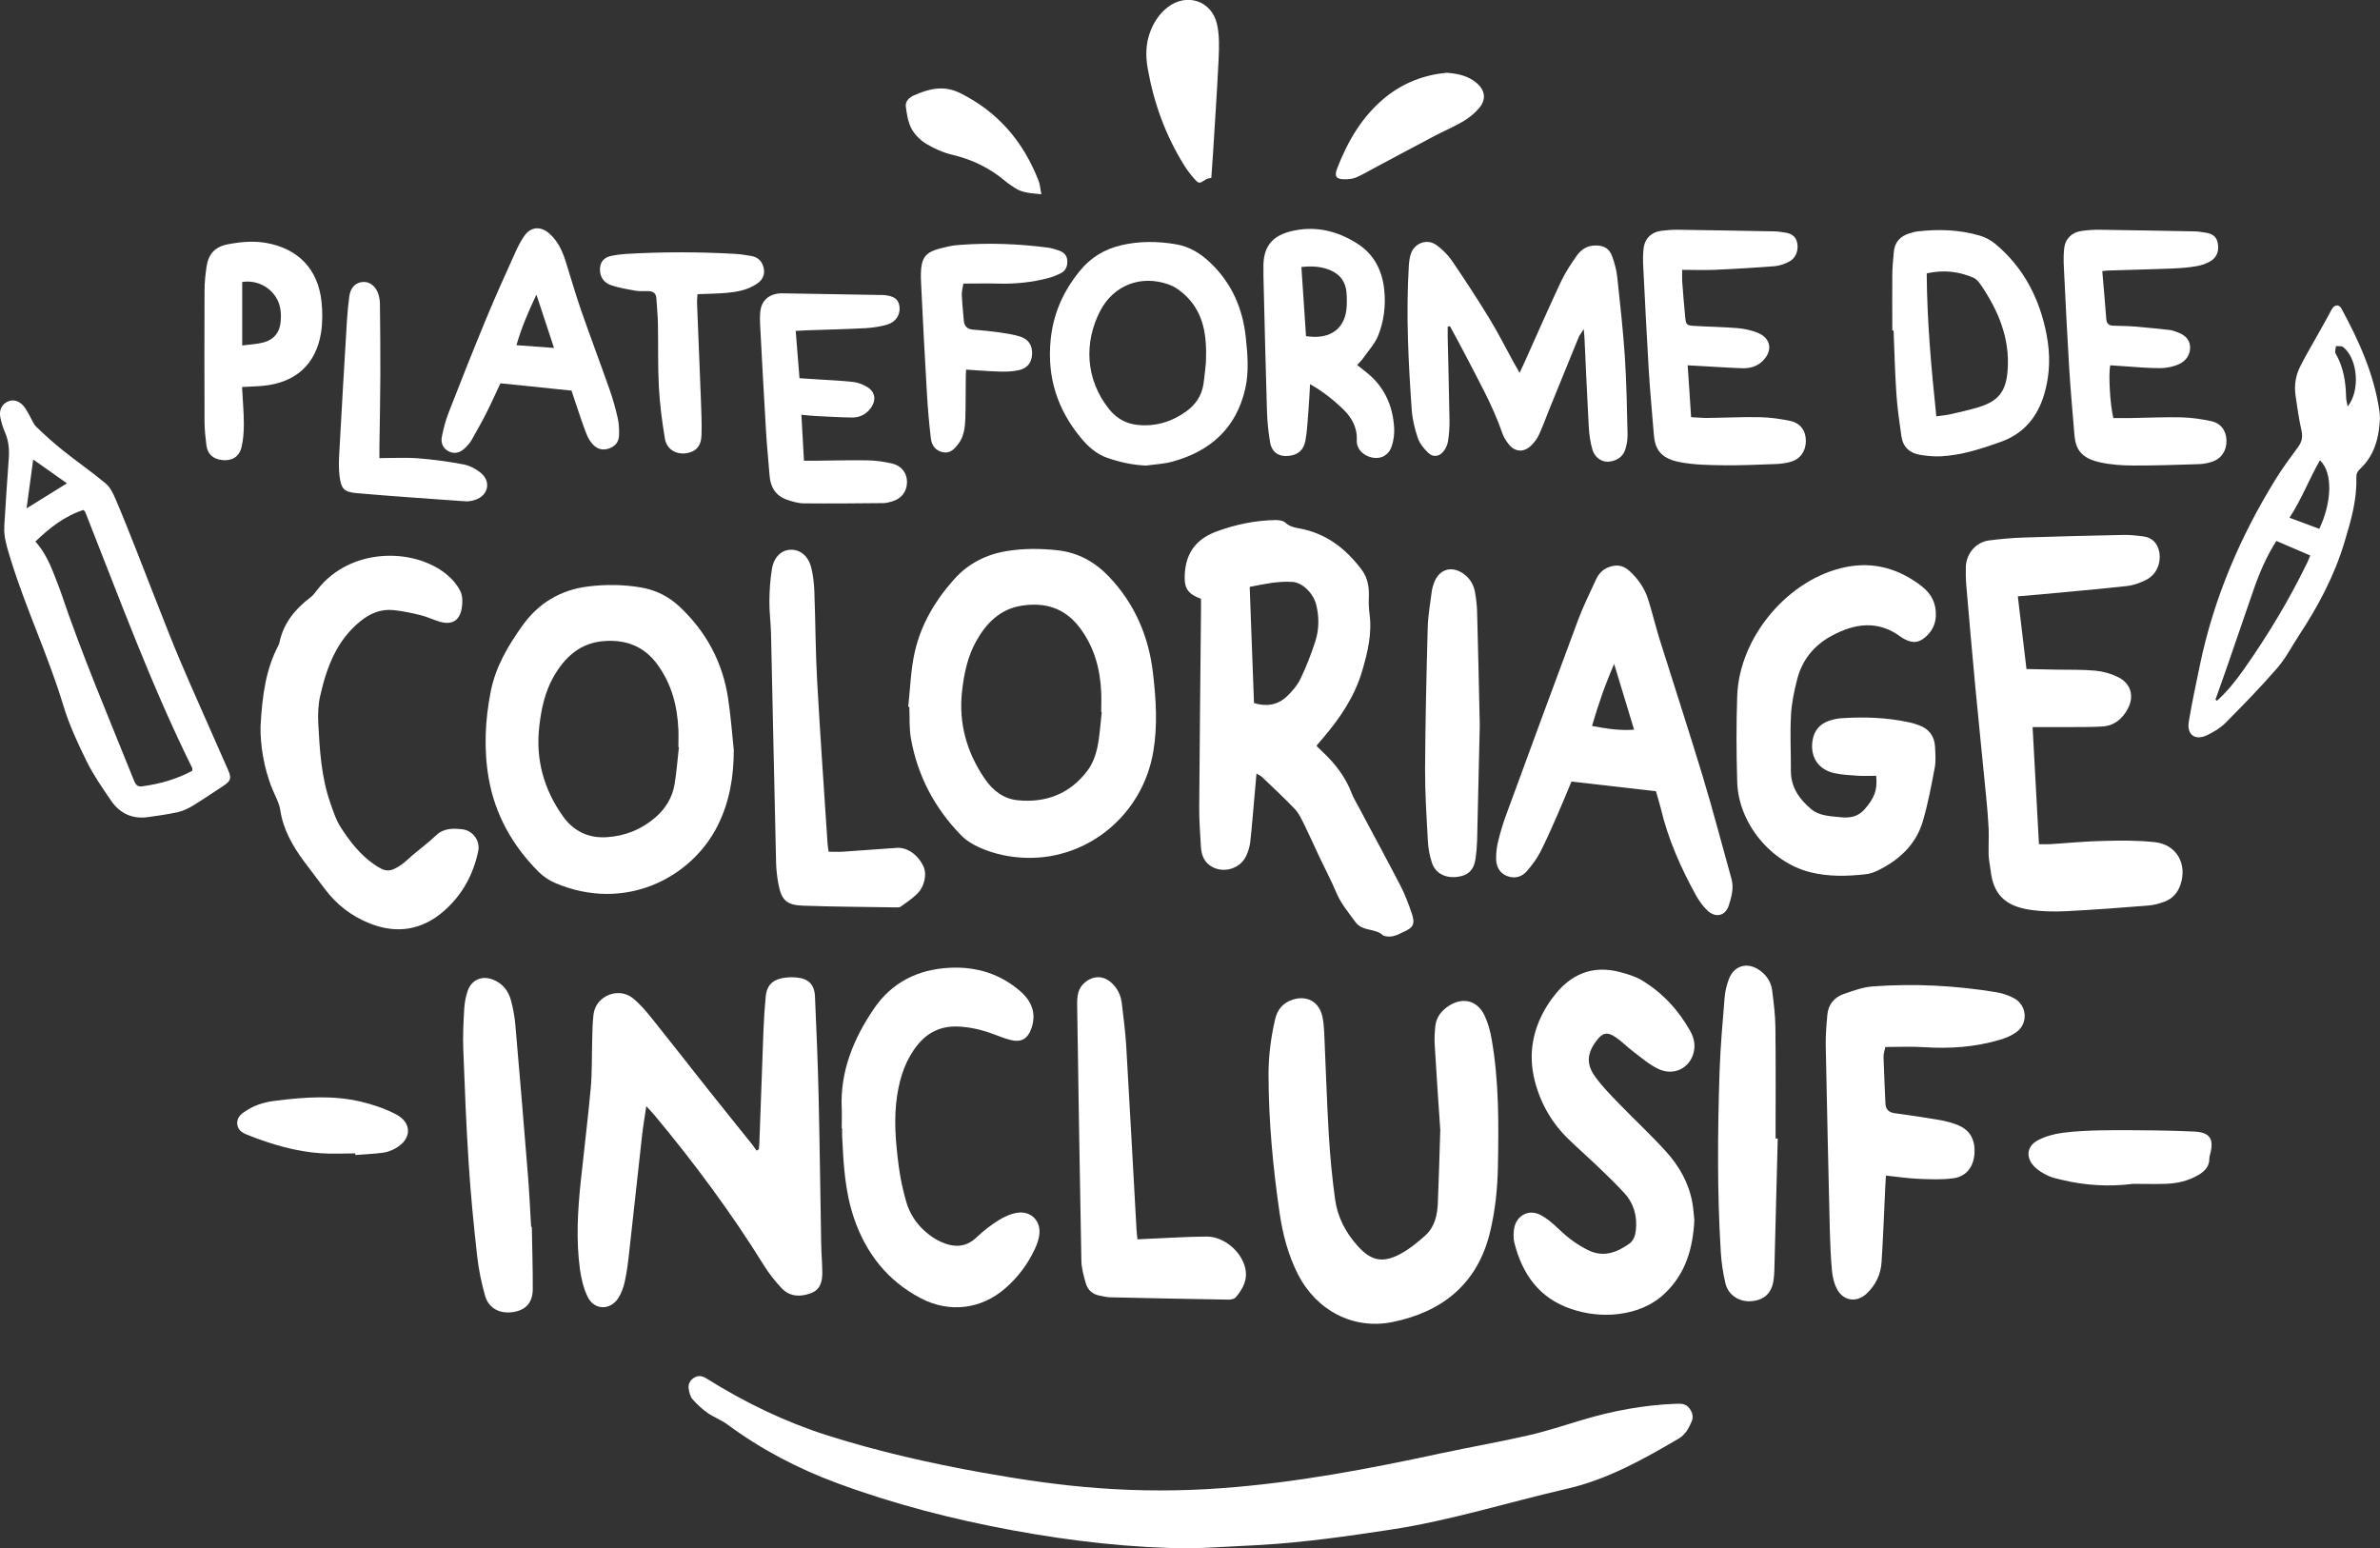 <svg xmlns="http://www.w3.org/2000/svg" id="Calque_2" data-name="Calque 2" viewBox="0 0 276.7 180.02"><rect x="0" y="0" width="276.7" height="180.02" fill="#333333" stroke="none"/><defs><style>      .cls-1 {        fill: #fff;      }    </style></defs><g id="Calque_1-2" data-name="Calque 1"><g id="Plateforme-de-coloriage-inclusif"><path class="cls-1" d="m138.58,180.02c-7.02-.05-13.96-.84-20.85-2.11-6.96-1.28-13.8-3.04-20.44-5.5-4.56-1.69-8.82-3.92-12.74-6.82-.7-.52-1.56-.82-2.27-1.32-.64-.45-1.24-1-1.76-1.59-.27-.3-.38-.78-.45-1.2-.09-.55.14-1.02.64-1.32.51-.31.97-.19,1.45.11,4.42,2.77,9.08,5.03,14.05,6.61,5.91,1.87,11.94,3.24,18.04,4.33,4.48.8,8.99,1.47,13.53,1.8,4.75.35,9.5.35,14.25,0,8.63-.63,17.1-2.24,25.53-4.06,3.36-.72,6.74-1.3,10.09-2.07,2.14-.49,4.23-1.18,6.33-1.81,3.54-1.06,7.14-1.73,10.83-1.87.6-.02,1.19-.05,1.61.54.35.49.49.96.24,1.55-.34.78-.73,1.51-1.5,1.96-4.11,2.41-8.29,4.75-12.95,5.82-6.84,1.57-13.55,3.7-20.51,4.76-5.02.76-10.04,1.48-15.11,1.78-2.67.16-5.35.27-8.02.4Z"></path><path class="cls-1" d="m153.07,86.74c.24.23.49.47.75.72,1.44,1.36,2.62,2.9,3.33,4.77.18.48.46.93.7,1.39,1.65,3.1,3.33,6.19,4.95,9.31.53,1.02.94,2.11,1.32,3.21.44,1.28.2,1.72-1.01,2.23-.26.11-.5.26-.76.35-.26.09-.54.17-.81.16-.27,0-.62-.02-.8-.18-.9-.81-2.34-.39-3.15-1.5-.8-1.1-1.67-2.12-2.21-3.39-.59-1.4-1.3-2.74-1.95-4.11-.59-1.26-1.16-2.53-1.77-3.78-.32-.64-.62-1.33-1.1-1.84-1.23-1.3-2.56-2.52-3.85-3.76-.13-.13-.32-.2-.63-.38-.09,1-.16,1.86-.24,2.72-.16,1.75-.29,3.5-.49,5.25-.06.54-.24,1.1-.47,1.6-.67,1.43-2.48,2.02-3.88,1.31-.96-.49-1.32-1.35-1.38-2.36-.08-1.52-.21-3.03-.2-4.55.05-7.67.14-15.34.21-23.01,0-.43,0-.87,0-1.28-1.64-.62-2-1.3-1.88-3.02.17-2.44,1.43-3.98,3.68-4.81,2.23-.82,4.53-1.3,6.9-1.33.38,0,.86.07,1.11.3.48.45,1.01.56,1.61.67,3.13.56,5.45,2.37,7.29,4.85.69.93.85,2.04.8,3.19-.03.63,0,1.27.08,1.89.31,2.28-.21,4.44-.84,6.6-.87,2.98-2.55,5.48-4.54,7.81-.23.27-.47.54-.7.82-.02.03-.03.07-.08.17Zm-7.29-5.01c1.43.45,2.74.25,3.81-.75.63-.59,1.23-1.29,1.6-2.06.68-1.4,1.24-2.86,1.72-4.33.45-1.38.47-2.84.12-4.26-.34-1.37-1.6-2.6-2.76-2.68-1.72-.11-3.39.27-4.98.58.17,4.55.33,9.01.5,13.49Z"></path><path class="cls-1" d="m88.22,133.64c.02-.22.05-.44.06-.67.16-4.39.31-8.78.48-13.17.05-1.32.14-2.63.26-3.94.11-1.2.71-1.9,1.9-2.14.54-.11,1.12-.13,1.67-.08,1.4.12,2.1.81,2.16,2.22.17,3.83.33,7.66.42,11.49.13,5.71.2,11.42.3,17.13.02,1.12.11,2.23.13,3.35.02,1.09-.17,2.1-1.37,2.53-1.22.44-2.41.39-3.34-.58-.79-.83-1.52-1.76-2.12-2.74-3.78-6.08-8.04-11.82-12.62-17.32-.27-.32-.56-.63-1.01-1.12-.19,1.29-.37,2.33-.49,3.38-.51,4.56-1,9.13-1.51,13.69-.12,1.11-.26,2.22-.5,3.31-.15.69-.4,1.4-.79,1.98-.94,1.4-2.76,1.35-3.51-.16-.49-.98-.75-2.1-.91-3.19-.47-3.42-.27-6.86.09-10.28.38-3.61.83-7.22,1.16-10.83.17-1.87.11-3.75.17-5.63.03-1,.03-2,.16-2.99.29-2.12,2.91-3.18,4.58-1.82.86.7,1.59,1.57,2.28,2.44,2.15,2.68,4.26,5.39,6.39,8.08,1.71,2.16,3.45,4.3,5.17,6.45.19.24.35.49.53.74.08-.05.17-.1.25-.15Z"></path><path class="cls-1" d="m234.59,69.3c.35,2.88.67,5.6,1.01,8.48,1.25.03,2.35.05,3.46.07,1.52.03,3.04-.02,4.54.12.89.08,1.82.34,2.63.74,1.53.74,1.94,2.26,1.12,3.74-.63,1.15-1.58,1.93-2.93,2.01-1.39.08-2.79.06-4.19.07-1.27,0-2.53,0-3.92,0,.25,4.5.49,8.98.74,13.61.54,0,.93.02,1.31,0,2.07-.13,4.14-.34,6.22-.38,1.99-.05,4-.07,5.97.15,2.51.28,3.77,2.55,2.95,4.95-.32.93-.92,1.61-1.82,1.95-.63.24-1.3.42-1.97.47-3.15.25-6.29.49-9.45.65-1.39.07-2.81.05-4.18-.15-3.11-.45-4.35-1.94-4.65-4.6-.07-.59-.21-1.19-.23-1.78-.03-1.03.04-2.06,0-3.08-.06-1.24-.17-2.47-.29-3.7-.42-4.29-.86-8.58-1.27-12.88-.37-3.9-.7-7.8-1.04-11.7-.06-.71-.07-1.44-.05-2.16.06-1.54,1.18-2.85,2.69-3.05,1.34-.18,2.7-.29,4.06-.34,3.83-.13,7.67-.22,11.5-.3.79-.02,1.6.07,2.39.17,1.02.14,1.64.78,1.84,1.78.25,1.3-.3,2.64-1.49,3.26-.7.36-1.49.64-2.26.73-3.37.37-6.76.66-10.13.98-.79.07-1.58.14-2.58.22Z"></path><path class="cls-1" d="m105.59,82.16c.24-2.14.29-4.32.77-6.4.73-3.2,2.4-6,4.59-8.44,1.62-1.81,3.71-2.87,6.12-3.26,1.94-.31,3.89-.3,5.85-.09,2.43.26,4.38,1.36,6.04,3.1,2.96,3.13,4.58,6.88,5.08,11.13.36,3.06.56,6.13.04,9.19-1.22,7.25-7.5,12.52-14.74,12.34-1.89-.05-3.74-.43-5.46-1.2-.79-.35-1.58-.84-2.17-1.45-3.05-3.14-5.03-6.88-5.8-11.2-.22-1.21-.14-2.47-.19-3.7l-.12-.02Zm22.5.62s-.04,0-.06,0c0-.76.03-1.52,0-2.27-.12-2.77-.82-5.34-2.54-7.59-1.76-2.3-4.11-2.94-6.8-2.49-2.43.41-4.02,2.01-5.18,4.08-1.02,1.81-1.43,3.8-1.66,5.83-.42,3.74.54,7.12,2.64,10.2.92,1.35,2.17,2.32,3.79,2.49,3.33.34,6.15-.75,8.18-3.48.55-.74.91-1.7,1.11-2.61.29-1.36.36-2.77.52-4.15Z"></path><path class="cls-1" d="m85.31,87.19c0,3.05-.48,5.98-1.84,8.73-3.02,6.1-10.76,10.2-18.91,6.74-.72-.3-1.42-.78-1.97-1.33-3.01-3.02-5.04-6.65-5.77-10.82-.59-3.39-.43-6.86.26-10.25.57-2.79,2-5.2,3.63-7.49,1.88-2.65,4.46-4.2,7.68-4.59,2.02-.25,4.06-.23,6.09.11,1.76.29,3.26,1.05,4.54,2.25,3.07,2.89,4.98,6.42,5.62,10.59.31,2.01.46,4.04.67,6.06Zm-6.39-.33s-.03,0-.05,0c0-.68.03-1.36,0-2.03-.12-2.77-.79-5.34-2.47-7.62-1.53-2.08-3.6-2.84-6.05-2.69-2.83.16-4.68,1.84-6.01,4.19-1,1.77-1.41,3.72-1.64,5.71-.45,3.87.52,7.36,2.77,10.51,1.24,1.73,2.98,2.53,5.07,2.4,2.12-.13,4.05-.9,5.67-2.31,1.18-1.03,1.97-2.32,2.22-3.87.23-1.42.34-2.85.5-4.28Z"></path><path class="cls-1" d="m167.44,131.26c-.18-2.69-.43-6.23-.64-9.78-.05-.75,0-1.52.08-2.26.12-.97.69-1.69,1.48-2.23,1.63-1.11,3.36-.73,4.22,1.04.41.85.67,1.8.83,2.73.87,4.91.83,9.86.74,14.82-.05,2.6-.31,5.18-.93,7.72-1.46,5.97-5.53,9.2-11.29,10.39-4.6.95-8.9-1.35-11.04-5.56-1.13-2.24-1.76-4.63-2.12-7.09-.78-5.34-1.28-10.71-1.29-16.11,0-2.17.27-4.3.76-6.41.26-1.14.91-1.94,2.04-2.3,1.67-.54,3.08.24,3.46,1.96.13.58.18,1.19.21,1.78.18,3.95.3,7.91.53,11.85.15,2.55.39,5.1.74,7.63.28,2.06,1.23,3.87,2.63,5.42,1.53,1.7,2.87,2.02,4.9.95,1.08-.57,2.06-1.37,2.97-2.19,1.06-.96,1.38-2.32,1.44-3.7.11-2.59.18-5.19.29-8.66Z"></path><path class="cls-1" d="m218.14,90.19c-.71,0-1.39.04-2.05,0-.95-.07-1.92-.1-2.85-.31-1.88-.44-2.79-1.89-2.52-3.75.18-1.19.84-1.97,1.95-2.34.45-.15.93-.26,1.4-.29,2.64-.18,5.27-.09,7.87.47.39.08.77.2,1.15.34,1.18.42,1.82,1.28,1.88,2.52.04.8.11,1.62-.03,2.39-.4,2.11-.79,4.24-1.4,6.29-.8,2.67-2.72,4.46-5.18,5.67-.46.23-.97.41-1.48.46-2.15.24-4.31.29-6.43-.24-4.6-1.17-8.33-5.71-8.48-10.46-.1-3.35-.12-6.71,0-10.06.25-6.87,6-13.64,12.65-14.96,3.25-.65,6.17.21,8.77,2.21,1.15.88,1.75,2.04,1.67,3.53-.05.88-.4,1.62-1.02,2.23-.86.85-1.64.96-2.7.37-.1-.06-.21-.12-.31-.19-2.66-2.01-5.39-1.61-8.09-.15-2.02,1.09-3.41,2.78-3.99,5.02-.36,1.38-.66,2.81-.73,4.23-.12,2.15,0,4.31-.01,6.46,0,1.94,1.02,3.32,2.41,4.48.38.32.9.52,1.39.64.65.16,1.34.19,2.01.26,1.08.11,2.02-.06,2.8-.97,1.07-1.25,1.47-2.16,1.31-3.81Z"></path><path class="cls-1" d="m196.99,141.83c-.17,3.27-.99,6.19-3.4,8.5-1.54,1.47-3.4,2.19-5.47,2.44-1.85.22-3.68,0-5.44-.59-3.73-1.25-5.7-4.05-6.62-7.71-.12-.49-.11-1.04-.04-1.55.2-1.53,1.62-2.39,3-1.71.84.41,1.57,1.08,2.26,1.73,1.02.98,2.12,1.8,3.4,2.42,1.75.84,3.26.26,4.7-.74.52-.36.73-.93.8-1.55.19-1.64-.21-3.12-1.31-4.34-1.04-1.15-2.18-2.22-3.3-3.3-1.07-1.02-2.19-1.99-3.24-3.02-1.94-1.88-3.24-4.18-3.9-6.77-.82-3.22-.19-6.25,1.64-9.03.15-.23.32-.46.49-.68,1.99-2.67,4.57-3.79,7.86-2.9.84.23,1.71.49,2.45.93,2.41,1.45,4.27,3.46,5.64,5.91.51.9.66,1.89.27,2.89-.62,1.57-2.33,2.3-3.98,1.51-1.06-.5-1.98-1.31-2.93-2.03-.7-.52-1.31-1.17-2.04-1.66-.99-.66-1.52-.52-2.23.42-1.09,1.45-1.21,2.7-.14,4.18.81,1.12,1.8,2.13,2.77,3.13,1.8,1.86,3.71,3.63,5.45,5.55,1.54,1.7,2.68,3.68,3.08,6,.12.67.16,1.34.22,1.96Z"></path><path class="cls-1" d="m192.54,91.99c-3.36-.39-6.56-.75-9.84-1.13-.56,1.33-1.08,2.62-1.64,3.89-.64,1.46-1.28,2.93-2.01,4.35-.4.77-.94,1.48-1.51,2.15-.59.7-1.43.93-2.29.61-.87-.32-1.29-1.07-1.31-1.97-.01-.67.06-1.36.22-2.01.25-1.05.56-2.09.93-3.1,2.79-7.61,5.59-15.22,8.42-22.81.59-1.57,1.35-3.07,2.04-4.59.29-.63.73-1.14,1.4-1.41.89-.36,1.7-.3,2.45.37,1.03.93,1.81,2.04,2.22,3.36.48,1.52.85,3.08,1.32,4.6,1.67,5.33,3.41,10.64,5.03,15.99,1.19,3.93,2.22,7.91,3.33,11.87.3,1.06.01,2.07-.29,3.05-.39,1.28-1.55,1.56-2.52.63-.51-.49-.94-1.09-1.29-1.71-1.78-3.22-3.27-6.57-4.12-10.17-.16-.66-.37-1.3-.56-1.97Zm-4.88-14.8c-1.07,2.46-1.86,4.76-2.57,7.21,1.69.31,3.22.56,4.89.43-.78-2.57-1.51-4.99-2.32-7.65Z"></path><path class="cls-1" d="m30.29,84.48c.2-3.84.67-6.74,2.06-9.42.05-.11.11-.22.13-.33.47-2.28,1.83-3.94,3.64-5.3.31-.23.54-.58.79-.89,3.75-4.83,11.06-4.94,14.98-1.79.66.53,1.27,1.24,1.64,2,.27.55.26,1.33.15,1.97-.25,1.47-1.17,1.98-2.62,1.54-.72-.22-1.41-.56-2.15-.74-1.04-.26-2.1-.48-3.16-.59-1.46-.15-2.71.37-3.86,1.3-2.76,2.24-3.91,5.35-4.66,8.65-.24,1.03-.28,2.14-.23,3.2.17,3.11.35,6.23,1.38,9.2.35,1.01.69,2.07,1.27,2.96,1.05,1.62,2.24,3.15,3.87,4.27,1.28.89,1.84.92,3.14.02.49-.34.91-.78,1.36-1.16.88-.74,1.82-1.43,2.65-2.23.9-.87,1.97-.85,3.06-.73,1.26.13,2.13,1.35,1.86,2.59-.58,2.69-1.83,5-3.9,6.84-2.58,2.3-5.54,2.77-8.69,1.52-2.1-.83-3.88-2.19-5.25-4.03-.81-1.09-1.64-2.16-2.45-3.25-1.31-1.78-2.38-3.67-2.72-5.92-.12-.81-.56-1.57-.88-2.34-1.09-2.63-1.44-5.38-1.41-7.33Z"></path><path class="cls-1" d="m.49,61.28c.2-3.06.34-5.53.53-8,.08-1.06-.02-2.06-.45-3.04-.24-.54-.41-1.13-.53-1.71-.17-.84.16-1.5.81-1.82.6-.3,1.25-.18,1.84.43.29.31.48.72.7,1.09.28.47.47,1.04.84,1.4,1,.97,2.04,1.9,3.13,2.77,1.62,1.3,3.34,2.48,4.93,3.81.52.43.86,1.15,1.14,1.8.83,1.94,1.61,3.91,2.39,5.88,1.3,3.31,2.57,6.62,3.89,9.92.78,1.96,1.61,3.91,2.46,5.85,1.44,3.29,2.91,6.57,4.35,9.86.44,1,.3,1.3-.68,1.93-1.13.73-2.24,1.5-3.39,2.2-.54.33-1.14.62-1.75.76-1.17.26-2.35.43-3.54.59-1.8.24-3.24-.45-4.24-1.91-1.01-1.48-2.05-2.97-2.84-4.57-1.04-2.11-2.04-4.27-2.72-6.51-1.72-5.7-4.28-11.09-6.05-16.76-.47-1.5-.92-2.97-.8-3.98Zm3.62,1.68c1.48,1.62,2.08,3.62,2.84,5.54.01.04.02.08.04.11,2.52,7.49,5.63,14.76,8.57,22.09.18.45.37.79.93.72,2.07-.27,4.04-.83,5.86-1.81,0-.17.03-.26,0-.32-4.77-9.63-8.46-19.72-12.41-29.69-.04-.11-.13-.19-.22-.32-2.19.7-3.92,2.06-5.61,3.68Zm-1.02-3.86c1.64-1.02,3.13-1.94,4.69-2.91-1.29-.91-2.54-1.8-3.92-2.77-.27,1.96-.51,3.73-.77,5.68Z"></path><path class="cls-1" d="m97.86,131.2c0-.76.03-1.52,0-2.28-.21-4.35,1.37-8.16,3.74-11.65,2.09-3.07,5.12-4.58,8.83-4.76,3.1-.15,5.84.7,8.19,2.73,1.31,1.14,1.9,2.55,1.3,4.29-.43,1.26-1.21,1.7-2.49,1.36-.61-.16-1.21-.4-1.81-.62-1.39-.53-2.81-.88-4.31-.93-1.89-.06-3.42.65-4.61,2.11-1.38,1.69-2.04,3.68-2.38,5.8-.45,2.79-.19,5.58.17,8.35.18,1.38.48,2.75.86,4.09.4,1.4,1.2,2.62,2.32,3.57.51.44,1.09.83,1.69,1.1,1.48.67,2.89.73,4.19-.52.77-.74,1.64-1.41,2.55-1.98.66-.41,1.43-.76,2.19-.87,1.62-.24,2.78,1.01,2.53,2.63-.08.54-.27,1.09-.51,1.59-.82,1.76-1.97,3.29-3.43,4.56-2.79,2.43-6.47,2.92-9.83,1.16-3.86-2.02-6.38-5.23-7.77-9.33-1.04-3.06-1.22-6.25-1.37-9.45-.02-.32,0-.64,0-.96h-.05Z"></path><path class="cls-1" d="m219.19,121.72c-.08.4-.22.79-.21,1.17.05,1.79.15,3.59.22,5.38.03.72.4,1.06,1.1,1.15,1.74.24,3.48.49,5.21.79.74.13,1.49.33,2.18.62,1.4.59,2,1.77,1.85,3.42-.13,1.43-.96,2.53-2.42,2.73-1.33.19-2.7.12-4.05.07-1.23-.05-2.46-.24-3.81-.38-.03.5-.05.93-.08,1.35-.14,2.91-.24,5.83-.43,8.73-.09,1.39-.67,2.62-1.7,3.61-1.17,1.12-2.74.92-3.5-.53-.32-.62-.49-1.36-.56-2.06-.14-1.51-.21-3.03-.25-4.54-.17-7.23-.34-14.46-.48-21.69-.02-1.19.08-2.39.19-3.58.11-1.19.81-2.02,1.9-2.4,1.09-.38,2.21-.79,3.34-.88,4.84-.36,9.66-.11,14.45.68.66.11,1.32.34,1.92.64,1.57.77,1.81,2.9.41,3.96-.56.42-1.25.71-1.93.91-2.9.87-5.87,1.07-8.89.87-1.43-.09-2.86-.02-4.46-.02Z"></path><path class="cls-1" d="m168.31,37.96c0,.41,0,.83,0,1.24.07,3.23.16,6.47.21,9.7.01.79-.05,1.6-.17,2.38-.06.41-.26.85-.52,1.18-.49.63-1.2.74-1.78.19-.5-.48-.99-1.08-1.21-1.72-.36-1.05-.63-2.16-.71-3.26-.39-5.58-.68-11.16-.34-16.76.03-.47.09-.96.24-1.41.43-1.27,1.93-1.8,3-.99.66.49,1.29,1.1,1.76,1.78,1.5,2.21,2.97,4.45,4.36,6.73,1.02,1.67,1.9,3.42,2.84,5.13.19.35.39.68.68,1.19.25-.53.43-.91.6-1.29,1.39-3.09,2.75-6.2,4.19-9.27.51-1.08,1.17-2.09,1.86-3.06.49-.7,1.2-1.17,2.12-1.18,1.06-.02,1.67.34,2.02,1.34.26.75.48,1.53.56,2.32.33,3.05.67,6.11.88,9.18.2,3.03.25,6.07.32,9.1.01.59-.08,1.2-.26,1.76-.28.89-1,1.33-1.9,1.43-.79.09-1.64-.46-1.91-1.36-.26-.87-.39-1.79-.44-2.7-.19-3.39-.33-6.78-.49-10.17-.01-.31-.05-.61-.09-1.17-.28.44-.49.68-.6.95-1.15,2.8-2.29,5.61-3.43,8.42-.39.96-.73,1.94-1.17,2.88-.21.46-.54.9-.9,1.26-.88.87-1.93.79-2.68-.2-.29-.38-.55-.8-.7-1.25-1.11-3.22-2.8-6.17-4.35-9.19-.56-1.08-1.15-2.15-1.73-3.22l-.27.06Z"></path><path class="cls-1" d="m276.7,48.56c-.1,2.23-.59,4.34-2.32,5.96-.32.3-.45.6-.43,1.04.08,2.6-.65,5.04-1.39,7.5-1.17,3.9-3.06,7.44-5.29,10.82-.83,1.27-1.53,2.65-2.52,3.79-1.91,2.2-3.94,4.28-5.99,6.35-.6.61-1.39,1.08-2.18,1.46-1.38.65-2.35-.06-2.11-1.57.36-2.2.84-4.39,1.29-6.58,1.62-7.79,4.69-14.98,8.87-21.72.78-1.25,1.66-2.44,2.54-3.63.43-.59.57-1.14.41-1.88-.3-1.36-.51-2.75-.7-4.13-.16-1.13,0-2.26.5-3.28.67-1.35,1.46-2.65,2.19-3.97.5-.9,1.01-1.79,1.49-2.7.31-.6.85-.7,1.16-.14,2.05,3.77,3.8,7.65,4.42,11.95.03.24.04.48.05.74Zm-19.14,32.76c.06.05.12.1.18.15,1.19-1.06,2.18-2.31,3.1-3.61,2.79-3.95,5.28-8.08,7.39-12.43.13-.27.24-.55.36-.85-1.37-.59-2.64-1.13-3.94-1.69-1.21,1.89-2.03,3.87-2.73,5.91-.99,2.86-1.97,5.73-2.96,8.6-.45,1.31-.93,2.62-1.39,3.93Zm12.08-19.84c1.38-2.88,1.68-6.43.08-7.97-1.26,2.19-2.13,4.52-3.54,6.68,1.25.47,2.36.88,3.46,1.29Zm3.3-14.22c1.49-1.86,1.18-5.55-.52-6.91-.19-.15-.56-.08-.84-.12-.02.29-.16.66-.04.87.91,1.57,1.18,3.28,1.22,5.06,0,.33.1.67.18,1.1Z"></path><path class="cls-1" d="m132.24,144.08c.53-.03.99-.05,1.46-.07,2.19-.09,4.39-.24,6.58-.25,2-.01,4.04,1.71,4.49,3.66.31,1.34-.27,2.43-1.09,3.39-.17.2-.57.29-.86.28-4.59-.07-9.18-.17-13.77-.27-.39,0-.79-.13-1.18-.19-.83-.14-1.4-.64-1.63-1.42-.25-.88-.51-1.79-.52-2.69-.19-9.9-.34-19.8-.49-29.71-.01-.97.06-1.91.92-2.61.97-.79,2.11-.8,3.04.03.72.64,1.12,1.46,1.23,2.4.19,1.62.41,3.25.51,4.88.42,7.14.8,14.27,1.2,21.41.02.35.07.7.11,1.16Z"></path><path class="cls-1" d="m96.36,99.02c.56,0,1.07.03,1.58,0,2.11-.14,4.22-.3,6.32-.45,1.2-.08,2.42.76,3.08,2.11.46.94.16,2.41-.76,3.28-.57.54-1.22.99-1.87,1.45-.14.1-.38.08-.58.08-3.59-.06-7.19-.07-10.78-.2-1.93-.07-2.51-.66-2.86-2.57-.14-.78-.24-1.58-.26-2.38-.21-8.9-.39-17.8-.59-26.7-.03-1.24-.2-2.47-.19-3.71.01-1.27.09-2.56.3-3.81.23-1.38,1.12-2.18,2.16-2.21,1.13-.03,2.07.72,2.41,2.1.23.92.33,1.89.36,2.84.13,3.43.13,6.87.32,10.3.35,6.3.8,12.59,1.21,18.89.02.31.08.62.13.98Z"></path><path class="cls-1" d="m133.3,54.13c-1.59-.06-3.11-.39-4.59-.91-1.28-.45-2.25-1.34-3.1-2.38-2.68-3.27-3.87-6.96-3.47-11.23.29-3.13,1.48-5.76,3.42-8.14,1.26-1.54,2.87-2.51,4.8-2.96,2.09-.49,4.2-.47,6.31-.12,1.6.26,2.91,1.07,4.06,2.17,2.48,2.37,3.76,5.32,4.11,8.69.21,1.99.38,3.99-.07,5.96-1.06,4.6-4.08,7.28-8.52,8.47-.95.26-1.97.3-2.95.44Zm6.9-11.97c.13-3.09-.22-5.7-2.3-7.74-.58-.57-1.3-1.1-2.06-1.36-3.2-1.13-6.38.09-7.94,3.1-1.85,3.58-1.77,7.93,1.09,11.46.85,1.04,1.95,1.65,3.28,1.78,2.07.21,3.96-.36,5.64-1.57,1.07-.77,1.8-1.82,2-3.15.14-.94.22-1.9.29-2.52Z"></path><path class="cls-1" d="m196.21,42.46c.14,2.11.27,4.01.4,6.04.69.03,1.27.09,1.85.09,2.04-.02,4.08-.13,6.11-.09,1.19.02,2.39.19,3.55.43,1.21.26,1.83,1.15,1.83,2.33,0,1.18-.63,2.1-1.76,2.43-.57.16-1.18.24-1.77.26-2.04.07-4.07.17-6.11.14-1.67-.02-3.37-.05-5-.36-2.39-.46-2.91-1.64-3.04-3.28-.2-2.51-.44-5.01-.59-7.52-.24-3.95-.43-7.9-.63-11.85-.04-.72-.05-1.44.03-2.15.12-1.18.9-1.95,2.09-2.1.63-.08,1.28-.13,1.91-.12,3.75.05,7.51.12,11.26.19.36,0,.71.08,1.07.12.77.09,1.38.39,1.54,1.25.16.85-.17,1.75-.95,2.15-.52.27-1.12.48-1.7.53-2.31.18-4.62.31-6.93.42-1.23.05-2.47,0-3.8,0,0,.52-.02.9,0,1.28.1,1.39.21,2.79.35,4.18.09.94.15,1,1.09,1.06,1.67.1,3.35.12,5.02.26.78.07,1.59.24,2.32.54,1.54.62,1.78,2.07.6,3.25-.67.68-1.51.9-2.41.87-1.52-.05-3.03-.16-4.55-.24-.55-.03-1.09-.06-1.81-.1Z"></path><path class="cls-1" d="m244.41,31.5c.17,1.97.33,3.79.47,5.62.04.49.31.72.76.74.84.04,1.68.03,2.51.1,1.39.11,2.78.26,4.16.41.23.03.46.12.69.2.85.28,1.56.77,1.62,1.72.05.91-.46,1.66-1.26,2.03-.66.31-1.45.47-2.18.48-1.4.01-2.79-.13-4.19-.22-.55-.03-1.11-.08-1.65-.11-.23,1-.02,4.67.36,6.13.66,0,1.37,0,2.07,0,1.96-.03,3.92-.13,5.87-.08,1.15.03,2.31.2,3.43.44,1.15.25,1.75,1.12,1.78,2.25.03,1.17-.59,2.13-1.7,2.48-.49.16-1.01.26-1.53.27-2.52.08-5.03.17-7.55.16-1.31,0-2.65-.09-3.92-.37-2.26-.5-2.84-1.57-2.98-3.22-.21-2.55-.44-5.09-.6-7.64-.24-3.91-.43-7.82-.62-11.73-.04-.76-.05-1.52.03-2.27.12-1.12.89-1.89,2.02-2.04.71-.1,1.43-.15,2.15-.14,3.68.05,7.35.12,11.02.19.4,0,.79.09,1.19.14.73.09,1.31.38,1.47,1.18.18.86-.04,1.63-.78,2.11-.49.31-1.09.51-1.66.61-.9.16-1.82.23-2.74.27-2.52.1-5.03.16-7.55.24-.19,0-.39.04-.73.07Z"></path><path class="cls-1" d="m220,38.44c0-2.16-.02-4.31,0-6.47,0-.88.1-1.75.17-2.63.09-1.18.75-1.9,1.86-2.22.31-.09.62-.19.93-.22,2.44-.28,4.87-.2,7.24.5.63.19,1.26.53,1.77.95,3.3,2.75,5.15,6.35,5.96,10.51.45,2.3.42,4.61-.24,6.88-.78,2.69-2.36,4.66-5.08,5.63-2.26.81-4.54,1.55-6.95,1.68-.79.04-1.6-.04-2.38-.16-1.24-.19-2.04-.91-2.22-2.17-.23-1.62-.47-3.24-.58-4.87-.17-2.47-.23-4.95-.33-7.42-.05,0-.1,0-.15,0Zm5.13,9.96c.69-.1,1.16-.13,1.62-.24,1.09-.25,2.18-.49,3.25-.81,2.37-.72,3.23-1.86,3.41-4.32.27-3.74-1.1-6.96-3.15-9.96-.22-.32-.52-.66-.87-.8-1.68-.72-3.43-.92-5.39-.49.04,5.57.53,11.04,1.12,16.63Z"></path><path class="cls-1" d="m157.81,42.45c.36.29.6.49.85.68,2.23,1.68,3.29,3.97,3.43,6.7.03.66-.07,1.36-.27,2-.33,1.06-1.22,1.56-2.22,1.38-1.07-.19-1.91-1-1.86-2.03.07-1.54-.62-2.69-1.67-3.69-1.09-1.04-2.27-1.98-3.76-2.83-.07,1.2-.12,2.22-.2,3.23-.09,1.11-.14,2.23-.34,3.33-.2,1.1-.85,1.64-1.85,1.77-1.2.16-2.06-.38-2.26-1.58-.2-1.18-.32-2.38-.36-3.57-.16-5.23-.28-10.46-.41-15.7,0-.28,0-.56,0-.84-.11-2.85,1.19-4.19,4.23-4.61,2.45-.33,4.79.37,6.83,1.73,1.83,1.22,2.75,3.07,2.98,5.24.2,1.82-.03,3.62-.68,5.3-.38.97-1.15,1.8-1.76,2.67-.18.26-.41.47-.7.79Zm-6.51-11.41c.19,2.78.36,5.42.54,8.05.39.03.63.06.86.07,2.33.07,3.75-1.23,3.87-3.57.03-.52.02-1.04-.02-1.55-.1-1.27-.74-2.15-1.92-2.64-1.02-.42-2.06-.49-3.33-.36Z"></path><path class="cls-1" d="m206.68,132.38c-.13,5.07-.25,10.14-.39,15.21-.01.4-.04.8-.09,1.19-.2,1.53-1.06,2.36-2.57,2.49-1.38.12-2.68-.67-3.02-2.03-.29-1.19-.47-2.43-.55-3.66-.43-7.02-.37-14.06-.14-21.09.1-2.83.35-5.66.58-8.48.06-.75.24-1.51.51-2.21.6-1.56,2.14-1.98,3.52-1.03.83.57,1.37,1.37,1.5,2.36.18,1.42.36,2.86.38,4.29.05,4.31.02,8.63.02,12.94.07,0,.15,0,.22,0Z"></path><path class="cls-1" d="m61.83,142.65c.04,2.4.12,4.79.11,7.19,0,1.56-.77,2.43-2.18,2.68-1.55.28-2.92-.37-3.35-1.83-.44-1.53-.76-3.11-.94-4.69-.4-3.57-.75-7.15-.98-10.74-.29-4.42-.46-8.85-.63-13.28-.06-1.55.02-3.12.11-4.67.04-.71.17-1.44.4-2.11.47-1.33,1.7-1.83,3-1.29,1.07.44,1.74,1.29,2.03,2.37.25.92.43,1.87.51,2.82.51,5.85,1,11.7,1.47,17.55.16,1.99.25,3.99.37,5.98.02,0,.04,0,.06,0Z"></path><path class="cls-1" d="m93.17,48.21c.11,1.85.2,3.54.3,5.35.63,0,1.1,0,1.57,0,1.96-.02,3.92-.08,5.87-.04.95.02,1.91.16,2.84.38,1.09.26,1.72,1.14,1.7,2.17-.02,1.07-.63,1.89-1.69,2.21-.34.1-.7.21-1.05.21-3.07.03-6.15.06-9.22.03-.66,0-1.34-.2-1.98-.42-1.32-.45-1.94-1.45-2.04-2.82-.13-1.71-.31-3.42-.41-5.13-.25-4.15-.47-8.29-.69-12.44-.03-.52-.03-1.04.03-1.55.13-1.1.82-1.81,1.91-2.01.2-.04.4-.05.6-.05,3.91.06,7.83.13,11.74.2.04,0,.08,0,.12,0,1.21.12,1.71.5,1.81,1.37.1.93-.42,1.77-1.45,2.07-.8.23-1.64.36-2.47.41-2.27.12-4.55.17-6.83.25-.39.01-.78.04-1.32.07.15,1.85.29,3.62.44,5.5.92.06,1.71.11,2.5.16,1.23.08,2.47.13,3.7.27.54.06,1.1.26,1.57.53,1.04.58,1.21,1.56.5,2.53-.54.73-1.28,1.09-2.17,1.08-1.44-.02-2.87-.11-4.31-.18-.44-.02-.87-.08-1.56-.14Z"></path><path class="cls-1" d="m66.43,45.41c-2.76-.29-5.46-.56-8.25-.85-.55,1.17-1.07,2.33-1.64,3.46-.54,1.07-1.13,2.11-1.72,3.15-.2.34-.47.65-.76.92-.53.52-1.17.73-1.86.4-.7-.33-.97-1-.83-1.71.19-.97.45-1.95.81-2.87,1.42-3.64,2.86-7.28,4.36-10.9,1.08-2.62,2.26-5.2,3.42-7.78.28-.62.6-1.22.98-1.78.74-1.09,1.88-1.19,2.87-.35,1.01.87,1.55,2.01,1.94,3.24.61,1.94,1.17,3.9,1.84,5.82,1.05,3.02,2.18,6,3.24,9.01.4,1.13.73,2.28.99,3.45.15.65.17,1.35.15,2.02-.03.74-.44,1.25-1.17,1.5-.73.25-1.37.07-1.86-.46-.32-.34-.58-.77-.75-1.21-.45-1.15-.83-2.33-1.23-3.5-.18-.52-.35-1.05-.52-1.57Zm-4.06-11.17c-.97,2.04-1.73,3.84-2.33,5.89,1.53.11,2.86.21,4.37.32-.69-2.11-1.32-4.02-2.05-6.21Z"></path><path class="cls-1" d="m28.14,44.99c.08,1.52.21,2.92.21,4.31,0,.91-.06,1.84-.28,2.72-.28,1.12-1.15,1.6-2.28,1.46-1.05-.13-1.67-.7-1.8-1.76-.11-.87-.2-1.75-.21-2.62-.02-5.11-.02-10.22,0-15.33,0-.91.1-1.84.23-2.74.22-1.53,1.01-2.36,2.53-2.64,1.45-.27,2.91-.41,4.4-.15,3.73.66,6.04,3.05,6.44,6.83.12,1.18.13,2.41-.05,3.58-.59,3.73-2.99,5.87-6.82,6.21-.75.07-1.5.08-2.37.13Zm.03-4.83c.91-.12,1.72-.15,2.47-.35,1.27-.35,1.91-1.22,2-2.52.03-.4.03-.8-.02-1.19-.25-2.14-2.26-3.65-4.46-3.32v7.39Z"></path><path class="cls-1" d="m172.04,84.31c-.11,4.64-.2,9.03-.31,13.42-.02.68-.08,1.36-.17,2.03-.18,1.35-.84,2.02-2.12,2.18-1.41.18-2.57-.41-2.97-1.66-.27-.83-.43-1.71-.47-2.58-.15-2.75-.33-5.5-.32-8.26.03-5.51.16-11.02.31-16.53.04-1.39.29-2.78.47-4.16.05-.35.15-.71.28-1.04.6-1.55,2.03-1.97,3.39-1.02.76.53,1.2,1.28,1.36,2.18.13.75.22,1.5.24,2.26.12,4.47.22,8.94.31,13.17Z"></path><path class="cls-1" d="m112.01,32.95c-.08.49-.21.91-.19,1.33.04,1,.15,1.99.23,2.98.05.65.39,1,1.06,1.06.99.08,1.99.17,2.98.31.83.12,1.66.24,2.46.48,1.04.32,1.49,1.04,1.44,2.08-.05.97-.54,1.63-1.56,1.85-.69.15-1.43.18-2.14.16-1.27-.03-2.55-.14-3.97-.23-.02.41-.04.79-.04,1.17-.02,1.52,0,3.04-.05,4.55-.04,1.04-.16,2.08-.84,2.95-.45.58-.94,1.11-1.79.93-.87-.19-1.29-.82-1.38-1.62-.2-1.7-.35-3.41-.45-5.12-.25-4.34-.49-8.69-.69-13.03-.15-3.24.56-3.55,3.11-4.13.5-.12,1.02-.18,1.54-.21,3.36-.24,6.7-.11,10.04.32.47.06.94.2,1.38.36.51.19.89.53.93,1.13.05.65-.16,1.2-.76,1.5-.46.23-.95.43-1.45.56-1.94.51-3.92.7-5.93.64-1.27-.04-2.54,0-3.91,0Z"></path><path class="cls-1" d="m81.09,34.21c-.02.42-.07.74-.05,1.05.15,3.75.31,7.5.45,11.25.05,1.36.11,2.71.07,4.07-.04,1.3-.68,1.97-1.84,2.12-1.14.14-2.2-.47-2.41-1.67-.34-2-.6-4.03-.71-6.05-.13-2.47-.06-4.95-.11-7.43-.02-.96-.13-1.91-.18-2.87-.03-.54-.33-.8-.84-.83-.52-.03-1.05.04-1.55-.05-.97-.17-1.96-.33-2.89-.65-.8-.27-1.29-.93-1.28-1.84.01-.81.43-1.36,1.23-1.54.58-.13,1.18-.21,1.78-.25,4.27-.25,8.54-.25,12.81,0,.6.04,1.19.14,1.78.24.8.14,1.27.63,1.44,1.41.17.81-.16,1.4-.82,1.84-1.06.71-2.28.93-3.52,1.04-1.07.09-2.14.1-3.35.15Z"></path><path class="cls-1" d="m44.1,53.26c1.63,0,3.07-.09,4.5.02,1.78.14,3.57.38,5.33.72.71.14,1.44.53,2,1,1.19,1.01.83,2.6-.66,3.1-.37.13-.79.21-1.17.18-4.22-.3-8.44-.58-12.66-.95-1.45-.13-1.78-.52-1.96-1.95-.11-.86-.09-1.75-.04-2.63.28-5.18.59-10.36.9-15.55.06-.92.15-1.83.27-2.74.14-1.03.72-1.61,1.57-1.68.75-.06,1.47.45,1.78,1.33.13.37.2.78.21,1.17.03,2.75.06,5.51.05,8.26-.01,2.8-.07,5.59-.11,8.39,0,.39,0,.78,0,1.33Z"></path><path class="cls-1" d="m140.82,20.68c-.24.06-.45.07-.59.16-.81.53-.83.56-1.4-.08-.42-.47-.81-.99-1.15-1.53-2.16-3.46-3.53-7.23-4.24-11.23-.27-1.5-.25-3.01.35-4.48.43-1.06,1.06-1.97,1.95-2.67,2.2-1.71,5.11-.79,5.74,1.92.3,1.29.26,2.69.2,4.03-.17,3.66-.43,7.32-.65,10.98-.06.95-.13,1.9-.2,2.89Z"></path><path class="cls-1" d="m247.92,137.64c-2.79.34-5.53.18-8.23-.48-.54-.13-1.1-.24-1.6-.48-.56-.27-1.14-.6-1.57-1.05-1.05-1.07-.89-2.39.43-3.08.86-.45,1.86-.72,2.83-.85,1.49-.2,3.01-.26,4.52-.29,2.11-.04,4.23-.01,6.34.01,1.48.02,2.95.06,4.43.13,1.82.08,2.35.82,1.9,2.55-.05.19-.11.39-.11.58.01.92-.52,1.47-1.24,1.9-1.2.71-2.51,1.01-3.89,1.05-1.28.04-2.55,0-3.8,0Z"></path><path class="cls-1" d="m168.19,8.46c1.34.1,2.5.36,3.46,1.17,1.02.85,1.17,1.93.31,2.94-.51.6-1.15,1.12-1.82,1.52-1.1.65-2.28,1.15-3.41,1.74-2.26,1.19-4.51,2.4-6.76,3.6-.74.39-1.46.82-2.23,1.17-.38.17-.83.23-1.25.24-1.13.04-1.41-.29-1.02-1.29,1.23-3.17,2.91-6.05,5.59-8.23,2.1-1.71,4.54-2.62,7.12-2.86Z"></path><path class="cls-1" d="m41.31,134.09c-1.35,0-2.71.08-4.06-.02-2.85-.2-5.57-1-8.22-2.03-.66-.26-1.4-.52-1.45-1.41-.05-.86.62-1.24,1.23-1.62,1-.62,2.12-.91,3.28-1.05,3.3-.41,6.61-.66,9.89.12,1.38.33,2.77.8,4.03,1.45,1.93.99,1.88,2.91-.03,3.97-.45.25-.95.45-1.46.51-1.06.14-2.14.18-3.21.27v-.19Z"></path><path class="cls-1" d="m121.06,22.58c-1.16-.12-2.14-.14-3-.69-.4-.26-.81-.52-1.17-.82-1.8-1.53-3.84-2.52-6.15-3.07-1.07-.25-2.12-.72-3.06-1.28-.69-.42-1.34-1.07-1.72-1.78-.4-.76-.54-1.7-.65-2.57-.07-.6.4-1.04.94-1.28,1.75-.77,3.45-1.22,5.37-.27,4.42,2.19,7.35,5.65,9.12,10.18.18.45.2.97.33,1.58Z"></path></g></g></svg>